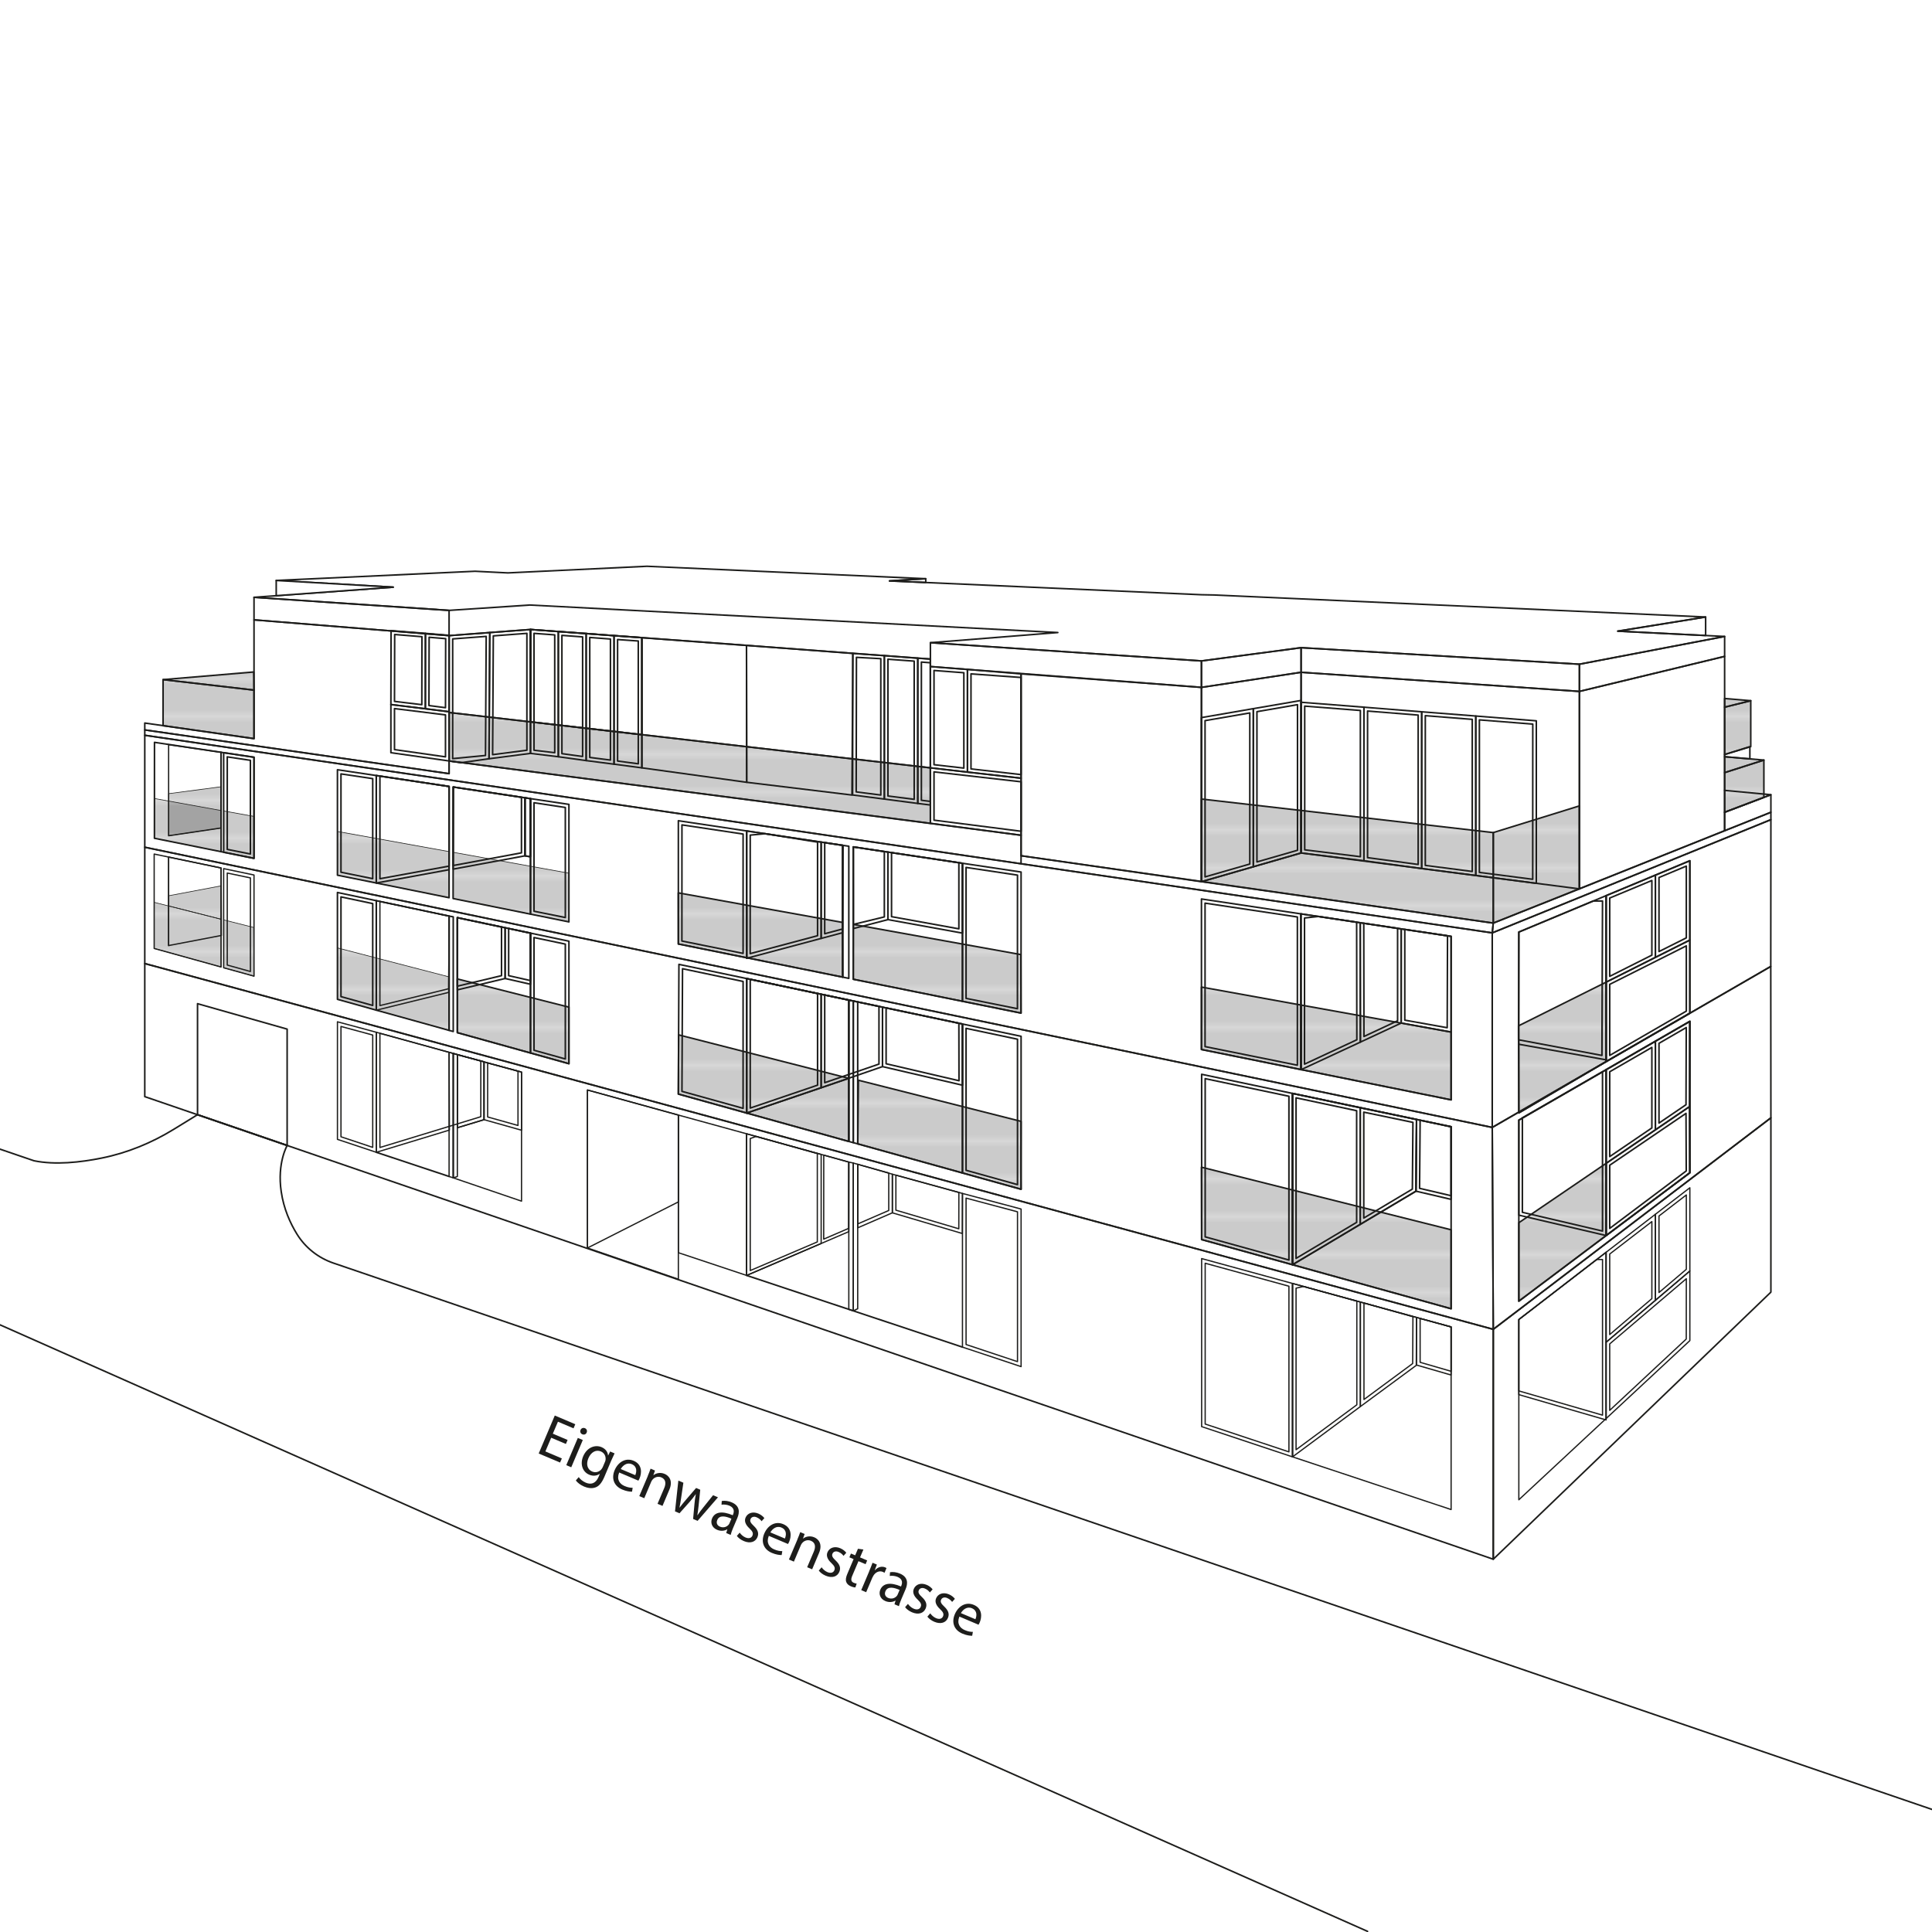 <?xml version="1.0" encoding="UTF-8"?>
<svg xmlns="http://www.w3.org/2000/svg" xmlns:xlink="http://www.w3.org/1999/xlink" viewBox="0 0 306.14 306.14">
  <defs>
    <style>
      .cls-1, .cls-2, .cls-3, .cls-4, .cls-5, .cls-6, .cls-7, .cls-8, .cls-9, .cls-10, .cls-11, .cls-12, .cls-13, .cls-14, .cls-15 {
        stroke: #1d1d1b;
      }

      .cls-1, .cls-2, .cls-3, .cls-4, .cls-5, .cls-6, .cls-7, .cls-8, .cls-9, .cls-11, .cls-12, .cls-13, .cls-14, .cls-15 {
        stroke-linecap: round;
        stroke-linejoin: round;
      }

      .cls-1, .cls-2, .cls-3, .cls-4, .cls-5, .cls-6, .cls-7, .cls-8, .cls-9, .cls-12, .cls-13, .cls-15 {
        stroke-width: .25px;
      }

      .cls-1, .cls-11 {
        fill: url(#Neues_Muster);
      }

      .cls-16, .cls-10, .cls-14, .cls-15 {
        fill: none;
      }

      .cls-16, .cls-17 {
        stroke-width: 0px;
      }

      .cls-2 {
        fill: url(#Neues_Muster-2);
      }

      .cls-3 {
        fill: url(#Neues_Muster-7);
      }

      .cls-4 {
        fill: url(#Neues_Muster-5);
      }

      .cls-5 {
        fill: url(#Neues_Muster-3);
      }

      .cls-6 {
        fill: url(#Neues_Muster-6);
      }

      .cls-7 {
        fill: url(#Neues_Muster-4);
      }

      .cls-8 {
        fill: url(#Neues_Muster-9);
      }

      .cls-9 {
        fill: url(#Neues_Muster-8);
      }

      .cls-10 {
        stroke-miterlimit: 10;
      }

      .cls-10, .cls-11 {
        stroke-width: .1px;
      }

      .cls-12 {
        fill: url(#Neues_Muster-10);
      }

      .cls-13 {
        fill: #fff;
      }

      .cls-14 {
        stroke-width: .2px;
      }

      .cls-18 {
        isolation: isolate;
      }

      .cls-17 {
        fill: #1d1d1b;
      }
    </style>
    <pattern id="Neues_Muster" data-name="Neues Muster" x="0" y="0" width="4" height="5.71" patternTransform="translate(-324.02 -4.71)" patternUnits="userSpaceOnUse" viewBox="0 0 4 5.71">
      <g>
        <rect class="cls-16" width="4" height="5.71"/>
        <g>
          <line class="cls-10" x1="3.36" y1="0" x2="3.36" y2="5.71"/>
          <line class="cls-10" x1="3.77" y1="0" x2="3.77" y2="5.71"/>
        </g>
        <g>
          <line class="cls-10" x1="1.36" y1="0" x2="1.36" y2="5.71"/>
          <line class="cls-10" x1="1.77" y1="0" x2="1.77" y2="5.71"/>
          <line class="cls-10" x1="2.18" y1="0" x2="2.18" y2="5.71"/>
          <line class="cls-10" x1="2.59" y1="0" x2="2.59" y2="5.71"/>
          <line class="cls-10" x1="3" y1="0" x2="3" y2="5.71"/>
        </g>
        <g>
          <line class="cls-10" x1=".18" y1="0" x2=".18" y2="5.71"/>
          <line class="cls-10" x1=".59" y1="0" x2=".59" y2="5.71"/>
          <line class="cls-10" x1="1" y1="0" x2="1" y2="5.71"/>
        </g>
      </g>
    </pattern>
    <pattern id="Neues_Muster-2" data-name="Neues Muster" patternTransform="translate(-324.02)" xlink:href="#Neues_Muster"/>
    <pattern id="Neues_Muster-3" data-name="Neues Muster" patternTransform="translate(-324.02)" xlink:href="#Neues_Muster"/>
    <pattern id="Neues_Muster-4" data-name="Neues Muster" patternTransform="translate(-324.02)" xlink:href="#Neues_Muster"/>
    <pattern id="Neues_Muster-5" data-name="Neues Muster" patternTransform="translate(-324.02)" xlink:href="#Neues_Muster"/>
    <pattern id="Neues_Muster-6" data-name="Neues Muster" patternTransform="translate(-324.02)" xlink:href="#Neues_Muster"/>
    <pattern id="Neues_Muster-7" data-name="Neues Muster" patternTransform="translate(-324.02)" xlink:href="#Neues_Muster"/>
    <pattern id="Neues_Muster-8" data-name="Neues Muster" patternTransform="translate(-324.02)" xlink:href="#Neues_Muster"/>
    <pattern id="Neues_Muster-9" data-name="Neues Muster" patternTransform="translate(-324.02)" xlink:href="#Neues_Muster"/>
    <pattern id="Neues_Muster-10" data-name="Neues Muster" patternTransform="translate(-324.02)" xlink:href="#Neues_Muster"/>
  </defs>
  <g class="cls-18">
    <g id="Umgebung">
      <line class="cls-15" x1="216.7" y1="306.04" y2="209.93"/>
      <path class="cls-15" d="M0,182.09l3.54,1.21,1.84.63c3.34.69,7.36.26,10.75-.43,4.03-.81,7.87-2.39,11.38-4.54l3.79-2.33"/>
      <path class="cls-15" d="M31.3,176.63l14.21,4.87s-1.62,2.77-.95,7.32c.4,2.75,1.44,5.03,2.5,6.74,1.33,2.15,3.37,3.76,5.76,4.58l2.12.72,251.21,85.86"/>
      <g>
        <path class="cls-17" d="M89.68,228.81l-2.34-.99-.92,2.17,2.61,1.11-.28.65-3.39-1.43,2.55-6.02,3.25,1.38-.28.65-2.47-1.05-.81,1.9,2.34.99-.27.64Z"/>
        <path class="cls-17" d="M89.73,232.17l1.83-4.32.79.33-1.83,4.32-.79-.33ZM92.96,227c-.1.27-.39.4-.7.27-.28-.12-.38-.42-.27-.68.12-.28.41-.4.7-.28.29.12.39.42.27.7Z"/>
        <path class="cls-17" d="M97.38,230.31c-.15.3-.31.65-.54,1.17l-1.06,2.51c-.42.99-.87,1.52-1.45,1.71-.59.21-1.25.08-1.79-.15-.52-.22-1.04-.59-1.29-.97l.45-.52c.21.3.59.65,1.12.88.8.34,1.57.17,2.03-.92l.2-.48h-.02c-.41.29-1.01.42-1.68.13-1.07-.46-1.45-1.69-.95-2.89.62-1.47,1.93-1.89,2.92-1.47.75.32,1,.88,1.03,1.32h.02s.31-.63.31-.63l.69.29ZM95.85,231.67c.06-.13.1-.25.11-.38.05-.52-.17-1.05-.75-1.3-.75-.32-1.56.09-1.98,1.09-.36.85-.23,1.74.62,2.1.48.21,1.05.09,1.43-.34.1-.12.18-.26.24-.39l.33-.78Z"/>
        <path class="cls-17" d="M98.11,233.34c-.43,1.07.06,1.8.85,2.13.56.24.94.28,1.29.28l-.1.62c-.33,0-.86-.05-1.55-.34-1.33-.56-1.76-1.78-1.2-3.08s1.76-2.01,3.02-1.47c1.41.6,1.26,2,.92,2.79-.07.16-.14.28-.18.35l-3.04-1.29ZM100.66,233.75c.22-.5.34-1.37-.55-1.74-.8-.34-1.45.25-1.75.77l2.3.97Z"/>
        <path class="cls-17" d="M102.63,233.91c.19-.45.33-.82.46-1.19l.7.3-.26.73h.02c.39-.31,1.06-.5,1.77-.2.6.25,1.38,1,.75,2.49l-1.09,2.58-.79-.33,1.06-2.49c.3-.7.28-1.39-.46-1.7-.52-.22-1.08-.02-1.39.36-.08.08-.15.21-.21.34l-1.1,2.6-.79-.33,1.34-3.15Z"/>
        <path class="cls-17" d="M108.29,234.93l-.36,2.44c-.08.54-.15,1.03-.26,1.51h.03c.28-.38.62-.79.96-1.19l1.64-1.91.66.28-.25,2.45c-.06.59-.13,1.1-.21,1.58h.03c.26-.4.57-.8.93-1.25l1.53-1.91.78.33-3.23,3.73-.71-.3.21-2.34c.05-.55.11-1.03.22-1.58h-.02c-.33.47-.65.86-1,1.26l-1.57,1.76-.71-.3.53-4.88.8.34Z"/>
        <path class="cls-17" d="M115.08,242.91l.17-.57h-.03c-.38.23-.98.33-1.59.07-.88-.37-1.06-1.18-.8-1.8.44-1.05,1.61-1.22,3.28-.51l.04-.09c.15-.36.32-1.04-.56-1.42-.4-.17-.88-.22-1.26-.16l.04-.59c.46-.08,1.04-.01,1.58.22,1.32.56,1.26,1.6.89,2.47l-.69,1.62c-.16.38-.3.75-.37,1.07l-.71-.3ZM115.9,240.65c-.85-.38-1.89-.64-2.24.2-.22.51.02.89.42,1.06.56.24,1.07.03,1.35-.28.06-.07.12-.15.15-.23l.32-.75Z"/>
        <path class="cls-17" d="M117.22,242.87c.17.25.51.59.9.75.57.24.96.07,1.11-.29.16-.38.02-.68-.47-1.14-.66-.61-.84-1.19-.62-1.71.29-.7,1.1-1.03,2.03-.64.44.19.77.47.95.72l-.44.49c-.12-.18-.38-.45-.78-.62-.46-.2-.84-.04-.97.28-.15.36.04.63.51,1.08.63.6.85,1.14.58,1.79-.32.76-1.14,1.05-2.17.61-.47-.2-.86-.5-1.09-.81l.45-.52Z"/>
        <path class="cls-17" d="M121.82,243.38c-.43,1.07.06,1.8.85,2.13.56.24.94.28,1.29.28l-.1.62c-.33,0-.86-.05-1.55-.34-1.33-.56-1.76-1.78-1.2-3.08s1.76-2.01,3.02-1.47c1.41.6,1.26,2,.92,2.79-.07.16-.14.28-.18.35l-3.04-1.29ZM124.37,243.79c.22-.5.34-1.37-.55-1.74-.8-.34-1.45.25-1.75.77l2.3.97Z"/>
        <path class="cls-17" d="M126.34,243.96c.19-.45.34-.82.46-1.18l.7.29-.26.73h.02c.39-.31,1.06-.5,1.77-.2.6.25,1.38,1,.75,2.49l-1.09,2.58-.79-.33,1.06-2.49c.3-.7.28-1.39-.46-1.7-.52-.22-1.08-.02-1.39.36-.08.08-.15.21-.21.34l-1.1,2.6-.79-.33,1.34-3.15Z"/>
        <path class="cls-17" d="M130.2,248.36c.17.25.51.59.9.75.57.24.96.07,1.11-.29.16-.38.02-.67-.47-1.14-.66-.61-.84-1.19-.62-1.71.29-.7,1.1-1.03,2.03-.64.44.19.77.47.95.72l-.44.49c-.12-.18-.38-.46-.78-.62-.46-.2-.84-.04-.97.28-.15.36.04.63.51,1.08.63.6.85,1.14.58,1.79-.32.76-1.14,1.05-2.17.61-.47-.2-.86-.5-1.09-.81l.45-.52Z"/>
        <path class="cls-17" d="M136.81,245.54l-.53,1.24,1.13.48-.25.6-1.13-.48-.99,2.33c-.23.54-.2.91.23,1.09.21.09.37.12.48.14l-.21.6c-.18,0-.44-.06-.74-.19-.37-.16-.61-.4-.71-.69-.12-.33-.04-.75.17-1.25l1-2.36-.67-.28.25-.6.67.28.44-1.04.86.12Z"/>
        <path class="cls-17" d="M137.72,248.99c.22-.51.39-.95.54-1.36l.69.29-.33.86.04.02c.44-.5,1.07-.66,1.6-.44.09.04.15.07.21.12l-.31.74c-.07-.05-.15-.09-.26-.14-.55-.23-1.13.02-1.48.56-.06.1-.13.22-.19.35l-.98,2.31-.78-.33,1.26-2.98Z"/>
        <path class="cls-17" d="M141.74,254.2l.17-.57h-.03c-.38.23-.98.33-1.59.07-.88-.37-1.06-1.18-.8-1.8.44-1.04,1.61-1.22,3.28-.51l.04-.09c.15-.36.32-1.04-.56-1.42-.4-.17-.88-.22-1.26-.16l.04-.59c.46-.08,1.04-.01,1.58.22,1.32.56,1.26,1.6.89,2.47l-.69,1.62c-.16.38-.3.75-.37,1.07l-.71-.3ZM142.55,251.94c-.85-.38-1.89-.64-2.24.2-.22.51.02.89.42,1.06.56.24,1.07.03,1.35-.28.06-.07.12-.15.15-.23l.32-.75Z"/>
        <path class="cls-17" d="M143.88,254.16c.17.25.51.59.9.75.57.24.96.07,1.11-.29.16-.38.02-.67-.47-1.14-.66-.61-.84-1.19-.62-1.71.29-.7,1.1-1.03,2.03-.64.44.18.77.47.95.72l-.44.49c-.12-.18-.38-.46-.78-.62-.46-.2-.84-.04-.97.28-.15.36.04.63.51,1.08.63.6.85,1.14.58,1.79-.32.76-1.14,1.05-2.17.61-.47-.2-.86-.5-1.09-.81l.45-.52Z"/>
        <path class="cls-17" d="M147.42,255.66c.17.25.51.59.9.75.57.24.96.07,1.11-.29.16-.38.02-.68-.47-1.14-.66-.61-.85-1.19-.63-1.71.29-.7,1.1-1.03,2.03-.64.44.19.77.47.95.72l-.44.49c-.12-.18-.38-.45-.78-.62-.46-.2-.84-.04-.97.28-.15.36.04.63.51,1.08.63.6.85,1.14.58,1.79-.32.76-1.14,1.05-2.17.61-.47-.2-.86-.5-1.09-.81l.45-.52Z"/>
        <path class="cls-17" d="M152.02,256.17c-.43,1.07.06,1.8.85,2.13.56.24.94.29,1.29.28l-.11.62c-.33,0-.86-.05-1.55-.34-1.33-.56-1.76-1.78-1.2-3.08s1.76-2.01,3.02-1.47c1.41.6,1.26,2,.92,2.79-.07.16-.14.28-.18.35l-3.04-1.29ZM154.56,256.58c.22-.5.34-1.36-.55-1.74-.8-.34-1.45.25-1.75.77l2.3.97Z"/>
      </g>
      <polygon class="cls-15" points="280.61 204.75 280.61 177.13 236.62 210.64 236.62 247.07 280.61 204.75"/>
      <polygon class="cls-15" points="22.94 173.77 22.94 152.68 236.62 210.64 236.62 247.07 22.94 173.77"/>
      <line class="cls-15" x1="118.31" y1="202.1" x2="152.51" y2="213.46"/>
      <line class="cls-15" x1="59.63" y1="182.59" x2="71.16" y2="186.42"/>
      <polygon class="cls-14" points="254.5 198.43 262.31 192.41 262.31 206.04 254.5 212.69 254.5 198.43"/>
      <polygon class="cls-14" points="255.07 198.71 261.75 193.57 261.75 205.78 255.07 211.47 255.07 198.71"/>
      <polygon class="cls-14" points="240.67 220.99 254.5 225 254.5 198.43 240.67 209.09 240.67 220.99"/>
      <polygon class="cls-14" points="240.67 220.4 240.67 209.09 253 199.58 253.93 199.58 253.93 224.24 240.67 220.4"/>
      <polygon class="cls-14" points="229.94 239.2 229.94 210.26 204.81 203.37 204.81 230.85 229.94 239.2"/>
      <polygon class="cls-14" points="215.56 222.88 204.81 230.85 204.81 203.37 215.56 206.32 215.56 222.88"/>
      <polygon class="cls-14" points="205.37 204.12 206.54 203.85 215 206.17 215 222.6 205.37 229.72 205.37 204.12"/>
      <polygon class="cls-14" points="190.41 199.43 190.41 226.06 204.81 230.85 204.81 203.37 190.41 199.43"/>
      <polygon class="cls-14" points="190.97 225.65 190.97 200.17 204.24 203.81 204.24 230.06 190.97 225.65"/>
      <polygon class="cls-14" points="161.8 216.55 161.8 191.58 152.51 189.11 152.51 213.46 161.8 216.55"/>
      <polygon class="cls-14" points="153.08 213.05 153.08 189.85 161.23 192.02 161.23 215.76 153.08 213.05"/>
      <polygon class="cls-14" points="135.21 207.71 135.21 184.29 134.5 184.14 134.5 207.48 135.21 207.71"/>
      <polygon class="cls-14" points="118.31 202.1 134.5 195.16 134.5 184.14 118.31 179.66 118.31 202.1"/>
      <polygon class="cls-14" points="118.88 180.41 119.81 180.08 129.51 182.79 129.51 196.79 118.88 201.33 118.88 180.41"/>
      <polygon class="cls-14" points="107.49 198.5 107.49 176.69 118.31 179.66 118.31 202.1 107.49 198.5"/>
      <polygon class="cls-14" points="107.49 202.7 93.09 197.75 93.09 172.72 107.49 176.69 107.49 202.7"/>
      <polygon class="cls-14" points="82.64 169.88 82.64 190.33 71.82 186.64 71.82 166.92 82.64 169.88"/>
      <polygon class="cls-14" points="71.16 186.42 71.82 186.64 71.82 166.92 71.16 166.75 71.16 186.42"/>
      <polygon class="cls-14" points="53.47 180.54 53.47 161.91 59.63 163.57 59.63 182.59 53.47 180.54"/>
      <polygon class="cls-14" points="54.03 180.13 54.03 162.65 59.06 164.01 59.06 181.81 54.03 180.13"/>
      <polygon class="cls-14" points="93.09 197.75 107.49 190.45 107.49 176.69 93.09 172.72 93.09 197.75"/>
      <polygon class="cls-14" points="71.21 179.07 71.16 166.75 59.63 163.57 59.63 182.59 71.21 179.07"/>
      <polygon class="cls-14" points="60.2 163.73 76.19 168.13 76.19 176.95 60.2 181.83 60.2 163.73"/>
      <polygon class="cls-14" points="71.82 186.64 72.47 186.43 72.47 167.13 71.82 166.92 71.82 186.64"/>
      <polygon class="cls-14" points="76.7 177.42 76.7 168.25 72.47 167.13 72.47 178.7 76.7 177.42"/>
      <polygon class="cls-14" points="82.64 169.88 82.64 179.09 76.7 177.42 76.7 168.28 82.64 169.88"/>
      <polygon class="cls-14" points="77.27 176.99 77.27 168.44 82.08 169.73 82.08 178.34 77.27 176.99"/>
      <polygon class="cls-14" points="135.21 207.71 135.91 207.38 135.91 184.49 135.21 184.29 135.21 207.71"/>
      <polygon class="cls-14" points="152.49 195.46 141.4 192.18 141.4 186.06 152.51 189.11 152.49 195.46"/>
      <polygon class="cls-14" points="141.96 191.76 141.96 186.21 151.94 188.95 151.93 194.71 141.96 191.76"/>
      <polygon class="cls-14" points="72.47 167.12 76.7 168.25 76.7 177.42 72.47 178.7 72.47 167.12"/>
      <polygon class="cls-14" points="254.5 224.78 254.5 198.43 240.67 209.09 240.67 237.65 254.5 224.78"/>
      <polygon class="cls-14" points="262.31 192.41 267.77 188.21 267.77 201.4 262.31 206.04 262.31 192.41"/>
      <path class="cls-14" d="M262.88,192.69v12.12l4.33-3.68v-11.78l-4.33,3.33Z"/>
      <polyline class="cls-14" points="215.56 222.88 215.56 206.32 224.46 208.76 224.42 216.35 215.56 222.88"/>
      <path class="cls-14" d="M216.13,206.48v15.28l7.72-5.7.04-7.42-7.76-2.17Z"/>
      <path class="cls-14" d="M224.46,208.76v7.54l5.47,1.58v-7.62l-5.47-1.5Z"/>
      <polygon class="cls-14" points="225.03 215.87 225.03 208.92 229.94 210.26 229.94 217.29 225.03 215.87"/>
      <polygon class="cls-14" points="267.77 212.43 254.5 224.78 254.5 212.69 267.77 201.4 267.77 212.43"/>
      <polygon class="cls-14" points="255.07 212.95 267.21 202.62 267.2 212.18 255.07 223.48 255.07 212.95"/>
      <polygon class="cls-14" points="135.91 194.56 141.4 192.18 141.4 186.06 135.91 184.49 135.91 194.56"/>
      <polygon class="cls-14" points="135.91 184.49 140.83 185.87 140.83 191.81 135.91 193.94 135.91 184.49"/>
      <polygon class="cls-14" points="130.53 183.04 130.52 196.35 134.48 194.64 134.5 184.14 130.53 183.04"/>
      <polyline class="cls-14" points="130.12 182.93 130.12 197.04 118.31 202.1 118.31 179.66 130.12 182.93"/>
      <polygon class="cls-15" points="31.3 176.63 31.3 159.04 45.5 163.07 45.5 181.51 31.3 176.63"/>
      <polygon class="cls-15" points="236.62 210.64 236.46 178.65 280.59 153.14 280.61 177.13 236.62 210.64"/>
      <polygon class="cls-15" points="236.46 178.65 22.94 134.25 22.94 152.68 236.62 210.64 236.46 178.65"/>
      <polygon class="cls-15" points="267.77 185.83 267.77 161.84 240.67 177.49 240.67 206.18 267.77 185.83"/>
      <polygon class="cls-15" points="229.94 207.38 229.94 178.54 204.81 173.26 204.81 200.4 229.94 207.38"/>
      <polygon class="cls-15" points="190.41 196.42 190.41 170.23 204.81 173.26 204.81 200.4 190.41 196.42"/>
      <polygon class="cls-15" points="190.97 195.99 190.97 170.92 204.24 173.71 204.24 199.66 190.97 195.99"/>
      <polygon class="cls-15" points="161.8 164.21 161.8 188.45 152.51 185.87 152.51 162.26 161.8 164.21"/>
      <polygon class="cls-15" points="153.08 185.44 153.08 162.95 161.23 164.67 161.23 187.71 153.08 185.44"/>
      <polygon class="cls-15" points="135.21 181.06 152.51 185.87 152.51 162.26 135.21 158.62 135.21 181.06"/>
      <polygon class="cls-15" points="134.5 180.87 134.5 158.47 135.21 158.62 135.21 181.06 134.5 180.87"/>
      <polygon class="cls-15" points="118.31 176.37 118.31 155.06 107.58 152.81 107.49 173.36 118.31 176.37"/>
      <polygon class="cls-15" points="108.06 172.93 108.15 153.5 117.75 155.52 117.75 175.62 108.06 172.93"/>
      <polygon class="cls-15" points="90.15 168.55 90.15 149.14 84.06 147.86 84.06 166.85 90.15 168.55"/>
      <polygon class="cls-15" points="84.62 166.42 84.62 148.56 89.58 149.6 89.58 167.8 84.62 166.42"/>
      <polygon class="cls-15" points="71.82 163.45 71.82 145.28 71.16 145.16 71.16 163.27 71.82 163.45"/>
      <polygon class="cls-16" points="59.63 160.07 59.63 140.95 53.47 139.59 53.47 158.35 59.63 160.07"/>
      <polygon class="cls-14" points="40.25 154.68 40.25 138.65 35.44 137.64 35.44 153.35 40.25 154.68"/>
      <polygon class="cls-14" points="36.01 152.92 36.01 138.34 39.68 139.11 39.68 153.94 36.01 152.92"/>
      <polygon class="cls-14" points="35.03 137.54 35.03 153.23 24.43 150.29 24.43 135.33 35.03 137.54"/>
      <line class="cls-14" x1="26.72" y1="135.81" x2="26.72" y2="149.83"/>
      <polygon class="cls-11" points="40.2 146.96 35.44 145.76 35.44 153.35 40.25 154.68 40.2 146.96"/>
      <polygon class="cls-11" points="24.43 142.98 35.03 145.66 35.03 153.23 24.43 150.29 24.43 142.98"/>
      <polygon class="cls-11" points="26.72 141.94 35.03 140.37 35.03 145.66 26.72 143.55 26.72 141.94"/>
      <polygon class="cls-15" points="59.63 160.07 59.63 142.72 53.47 141.42 53.47 158.35 59.63 160.07"/>
      <polygon class="cls-15" points="54.03 157.92 54.03 142.12 59.06 143.18 59.06 159.32 54.03 157.92"/>
      <polygon class="cls-11" points="53.47 150.2 71.07 154.77 71.16 163.27 53.47 158.35 53.47 150.2"/>
      <polygon class="cls-1" points="90.15 159.59 72.47 155.12 72.47 163.63 90.15 168.55 90.15 159.59"/>
      <polygon class="cls-15" points="72.47 163.63 72.47 145.41 84.06 147.86 84.06 166.85 72.47 163.63"/>
      <polygon class="cls-1" points="107.53 163.98 134.5 170.87 134.5 180.87 107.49 173.36 107.53 163.98"/>
      <line class="cls-15" x1="135.91" y1="181.26" x2="135.91" y2="158.77"/>
      <path class="cls-1" d="M161.8,188.45c-.03-.23,0-10.76,0-10.76l-25.78-6.52-.1,10.08,25.88,7.19Z"/>
      <polygon class="cls-1" points="190.38 184.95 190.41 196.42 229.94 207.38 229.94 194.87 190.38 184.95"/>
      <polygon class="cls-1" points="240.67 193.75 254.5 184.34 254.5 195.78 240.67 206.18 240.67 193.75"/>
      <polygon class="cls-15" points="254.5 195.78 254.5 169.5 267.77 161.84 267.77 185.83 254.5 195.78"/>
      <polygon class="cls-11" points="71.8 135.05 71.8 142.38 90.15 146.08 90.15 138.36 71.8 135.05"/>
      <polyline class="cls-14" points="26.72 149.83 35.08 148.23 35.03 137.54 26.72 135.81 26.72 149.83"/>
      <polygon class="cls-15" points="224.37 188.75 204.81 200.4 204.81 173.26 224.46 177.39 224.37 188.75"/>
      <polygon class="cls-15" points="59.63 142.72 71.16 145.16 71.16 163.27 59.63 160.07 59.63 142.72"/>
      <polygon class="cls-15" points="134.5 158.47 118.31 155.06 118.31 176.37 134.5 180.87 134.5 158.47"/>
      <polygon class="cls-15" points="118.31 155.06 134.5 158.47 134.5 170.87 118.31 176.37 118.31 155.06"/>
      <polygon class="cls-14" points="59.63 160.07 71.1 157.25 71.16 145.16 59.63 142.72 59.63 160.07"/>
      <polygon class="cls-14" points="60.2 142.84 71.16 145.16 71.1 156.67 60.2 159.34 60.2 142.84"/>
      <polyline class="cls-15" points="229.94 190.05 224.37 188.75 224.46 177.39 229.94 178.54 229.94 190.05"/>
      <path class="cls-15" d="M224.94,188.3l5,1.17v-10.93l-4.91-1.03-.09,10.79Z"/>
      <polygon class="cls-15" points="254.5 195.78 254.5 169.5 240.67 177.49 240.67 192.55 254.5 195.78"/>
      <polygon class="cls-15" points="241.23 192.1 241.23 177.13 253.93 169.83 253.93 195.07 241.23 192.1"/>
      <polygon class="cls-15" points="224.37 188.75 224.46 177.39 215.54 175.54 215.54 194.01 224.37 188.75"/>
      <polygon class="cls-15" points="216.1 176.23 223.89 177.85 223.8 188.42 216.1 193.01 216.1 176.23"/>
      <polygon class="cls-15" points="204.81 173.26 215.54 175.54 215.54 194.01 204.81 200.4 204.81 173.26"/>
      <polygon class="cls-15" points="205.37 173.96 214.97 176 214.97 193.69 205.37 199.4 205.37 173.96"/>
      <polygon class="cls-15" points="130.12 172.36 118.31 176.37 118.31 155.06 130.12 157.55 130.12 172.36"/>
      <polygon class="cls-15" points="118.88 155.18 129.55 157.43 129.55 171.95 118.88 175.58 118.88 155.18"/>
      <polygon class="cls-15" points="139.84 159.59 130.12 157.55 130.12 172.36 139.84 169.01 139.84 159.59"/>
      <polygon class="cls-15" points="130.68 157.67 139.28 159.47 139.28 168.61 130.68 171.56 130.68 157.67"/>
      <polygon class="cls-15" points="139.84 169.01 152.52 171.96 152.51 162.26 139.84 159.59 139.84 169.01"/>
      <polygon class="cls-15" points="140.41 168.56 140.41 159.71 151.94 162.14 151.96 171.25 140.41 168.56"/>
      <polygon class="cls-15" points="72.48 156.85 80.04 155.05 80.04 147.01 72.47 145.41 72.48 156.85"/>
      <polygon class="cls-15" points="72.47 145.41 79.47 146.89 79.47 154.6 72.47 156.27 72.47 145.41"/>
      <polygon class="cls-15" points="84.06 155.96 80.04 155.05 80.04 147.01 84.06 147.86 84.06 155.96"/>
      <polygon class="cls-15" points="80.6 154.6 80.6 147.13 84.06 147.86 84.06 155.38 80.6 154.6"/>
      <polygon class="cls-15" points="254.5 184.34 262.31 179.03 262.31 164.99 254.5 169.5 254.5 184.34"/>
      <polygon class="cls-15" points="255.07 169.83 261.75 165.97 261.75 178.73 255.07 183.27 255.07 169.83"/>
      <polygon class="cls-15" points="267.77 161.84 267.72 175.35 262.31 179.03 262.31 164.99 267.77 161.84"/>
      <polygon class="cls-15" points="262.88 165.32 267.2 162.82 267.16 175.05 262.88 177.96 262.88 165.32"/>
      <polygon class="cls-15" points="254.5 195.78 267.77 185.83 267.72 175.35 254.5 184.34 254.5 195.78"/>
      <polygon class="cls-15" points="255.07 184.64 267.16 176.42 267.2 185.54 255.07 194.65 255.07 184.64"/>
      <polygon class="cls-15" points="236.46 178.65 236.46 147.82 22.94 116.51 22.94 134.25 236.46 178.65"/>
      <polygon class="cls-15" points="280.59 153.14 236.46 178.65 236.46 147.82 280.61 129.88 280.59 153.14"/>
      <polygon class="cls-15" points="254.5 141.92 254.5 168.22 267.77 160.55 267.77 136.39 254.5 141.92"/>
      <polygon class="cls-15" points="240.67 147.69 240.67 176.35 254.5 168.22 254.5 141.92 240.67 147.69"/>
      <polygon class="cls-15" points="229.94 174.28 206.15 169.48 206.14 144.81 229.94 148.37 229.94 174.28"/>
      <polygon class="cls-15" points="190.38 142.45 190.38 166.3 206.15 169.48 206.14 144.81 190.38 142.45"/>
      <polygon class="cls-15" points="190.95 165.84 190.95 143.11 205.58 145.3 205.58 168.79 190.95 165.84"/>
      <polygon class="cls-15" points="161.8 138.18 161.79 160.53 152.51 158.66 152.51 136.79 161.8 138.18"/>
      <polygon class="cls-15" points="153.08 158.2 153.08 137.45 161.23 138.67 161.22 159.84 153.08 158.2"/>
      <polygon class="cls-15" points="135.21 134.2 135.21 155.17 152.51 158.66 152.51 136.79 135.21 134.2"/>
      <polygon class="cls-15" points="133.54 133.95 133.53 154.83 134.5 155.03 134.5 134.09 133.54 133.95"/>
      <polygon class="cls-15" points="107.49 130.05 107.49 149.58 118.31 151.76 118.31 131.67 107.49 130.05"/>
      <polygon class="cls-15" points="108.05 149.11 108.06 130.71 117.75 132.16 117.75 151.07 108.05 149.11"/>
      <polygon class="cls-15" points="133.54 133.95 118.31 131.67 118.31 151.76 133.53 154.83 133.54 133.95"/>
      <polygon class="cls-1" points="107.48 141.48 118.31 143.43 118.31 151.76 107.49 149.58 107.48 141.48"/>
      <polygon class="cls-1" points="133.48 146.16 133.53 154.83 118.31 151.76 118.31 143.43 133.48 146.16"/>
      <polygon class="cls-1" points="135.22 146.48 135.21 155.17 161.79 160.53 161.76 151.26 135.22 146.48"/>
      <polygon class="cls-15" points="90.15 127.46 90.15 146.08 84.06 144.85 84.06 126.55 90.15 127.46"/>
      <polygon class="cls-15" points="84.62 144.39 84.62 127.2 89.58 127.95 89.58 145.39 84.62 144.39"/>
      <polygon class="cls-15" points="71.8 142.38 84.06 144.85 84.06 126.55 71.82 124.71 71.8 142.38"/>
      <polygon class="cls-15" points="71.16 142.25 71.16 124.62 59.63 122.89 59.63 139.92 71.16 142.25"/>
      <polygon class="cls-15" points="53.47 121.97 53.47 138.68 59.63 139.92 59.63 122.89 53.47 121.97"/>
      <polygon class="cls-15" points="54.03 138.21 54.03 122.63 59.06 123.38 59.06 139.23 54.03 138.21"/>
      <polyline class="cls-11" points="53.47 138.68 53.47 131.75 71.16 134.94 71.16 142.25 53.47 138.68"/>
      <polygon class="cls-15" points="24.47 132.83 24.48 117.63 40.25 119.99 40.25 136.01 24.47 132.83"/>
      <line class="cls-15" x1="35.03" y1="119.21" x2="35.04" y2="134.96"/>
      <polygon class="cls-1" points="190.38 156.41 206.17 159.26 206.15 169.48 190.38 166.3 190.38 156.41"/>
      <polygon class="cls-1" points="229.94 163.54 229.94 174.28 206.15 169.48 206.17 159.26 229.94 163.54"/>
      <polygon class="cls-1" points="240.62 162.55 254.5 155.63 254.5 168.22 240.67 176.35 240.62 162.55"/>
      <polygon class="cls-2" points="277.42 111.03 277.42 118.31 273.28 119.56 273.28 112.06 277.42 111.03"/>
      <polygon class="cls-5" points="273.28 110.68 277.42 111.03 273.28 112.06 273.28 110.68"/>
      <polygon class="cls-14" points="26.72 132.43 26.72 118 35.03 119.21 35.03 131.2 26.72 132.43"/>
      <polyline class="cls-15" points="206.14 144.81 215.54 146.22 215.56 165.13 206.14 169.51 206.14 144.81"/>
      <path class="cls-15" d="M206.71,145.47v23.15l8.29-3.86-.03-18.63-6.05-.91-2.2.24Z"/>
      <polygon class="cls-15" points="118.31 131.67 130.12 133.44 130.12 148.7 118.31 151.85 118.31 131.67"/>
      <polygon class="cls-15" points="118.88 132.33 121.24 132.11 129.55 133.44 129.55 148.27 118.87 151.11 118.88 132.33"/>
      <polygon class="cls-15" points="59.63 122.89 71.16 124.62 71.16 137.81 59.63 139.92 59.63 122.89"/>
      <polygon class="cls-15" points="60.2 122.98 71.16 124.62 71.16 137.24 60.2 139.24 60.2 122.98"/>
      <polygon class="cls-16" points="254.41 165.54 240.62 163.3 240.67 147.69 254.5 141.92 254.41 165.54"/>
      <polygon class="cls-15" points="240.62 164.76 240.67 147.69 252.46 142.77 253.93 142.77 253.84 167.24 240.62 164.76"/>
      <polygon class="cls-16" points="254.5 195.78 240.67 192.55 240.67 177.49 254.5 169.5 254.5 195.78"/>
      <polygon class="cls-15" points="277.28 120.25 277.28 118.31 273.28 119.56 273.28 119.91 277.28 120.25"/>
      <polygon class="cls-15" points="222.03 162.11 229.94 163.54 229.94 148.37 222.03 147.2 222.03 162.11"/>
      <polygon class="cls-15" points="222.6 161.65 222.6 147.28 229.37 148.29 229.32 162.85 222.6 161.65"/>
      <polygon class="cls-15" points="215.56 165.13 215.54 146.22 222.03 147.2 222.03 162.11 215.56 165.13"/>
      <polygon class="cls-15" points="216.1 146.3 221.46 147.1 221.46 161.75 216.13 164.24 216.1 146.3"/>
      <polygon class="cls-15" points="135.21 147.14 140.7 145.72 140.7 135.02 135.21 134.2 135.21 147.14"/>
      <polygon class="cls-15" points="135.21 134.2 140.13 134.94 140.13 145.29 135.22 146.48 135.21 134.2"/>
      <polygon class="cls-15" points="130.12 148.7 130.12 133.44 133.54 133.95 133.49 147.8 130.12 148.7"/>
      <polygon class="cls-15" points="130.68 133.52 133.54 133.95 133.49 147.21 130.68 147.96 130.68 133.52"/>
      <polygon class="cls-15" points="140.7 145.72 152.51 147.86 152.51 136.79 140.7 135.02 140.7 145.72"/>
      <polygon class="cls-15" points="141.27 145.25 141.27 135.11 151.94 136.7 151.94 147.18 141.27 145.25"/>
      <polygon class="cls-15" points="83.19 135.61 71.8 137.72 71.82 124.71 83.19 126.42 83.19 135.61"/>
      <polygon class="cls-15" points="71.82 124.71 82.63 126.33 82.63 135.14 71.8 137.15 71.82 124.71"/>
      <polygon class="cls-15" points="84.04 135.76 83.19 135.61 83.19 126.42 84.06 126.55 84.04 135.76"/>
      <polygon class="cls-15" points="84.04 135.76 83.19 135.61 83.19 126.42 84.06 126.55 84.04 135.76"/>
      <polygon class="cls-11" points="35.44 135.05 40.25 136.01 40.27 129.37 35.44 128.5 35.44 135.05"/>
      <polygon class="cls-11" points="24.43 126.52 35.07 128.44 35.04 134.96 24.47 132.83 24.43 126.52"/>
      <polygon class="cls-11" points="26.72 125.76 35.07 124.66 35.03 131.2 26.72 132.43 26.72 125.76"/>
      <polygon class="cls-15" points="35.44 135.05 35.44 135.05 35.44 119.27 40.25 119.99 40.25 136.01 35.44 135.05"/>
      <polygon class="cls-15" points="36.01 134.59 36.01 119.93 39.68 120.48 39.68 135.32 36.01 134.59"/>
      <polygon class="cls-15" points="267.77 136.39 267.77 148.96 262.31 151.7 262.31 138.67 267.77 136.39"/>
      <polygon class="cls-15" points="262.88 139.05 267.21 137.24 267.21 148.61 262.88 150.78 262.88 139.05"/>
      <polygon class="cls-15" points="254.5 141.92 262.31 138.67 262.31 151.7 254.5 155.63 254.5 141.92"/>
      <polygon class="cls-15" points="255.07 142.3 261.75 139.52 261.75 151.35 255.07 154.71 255.07 142.3"/>
      <polygon class="cls-15" points="267.77 160.55 254.5 168.22 254.5 155.63 267.77 148.96 267.77 160.55"/>
      <polygon class="cls-15" points="255.07 155.98 267.21 149.88 267.21 160.22 255.07 167.24 255.07 155.98"/>
      <line class="cls-15" x1="240.63" y1="165.46" x2="254.5" y2="167.94"/>
      <polygon class="cls-15" points="250.27 140.85 250.27 109.56 273.28 104.01 273.28 131.63 250.27 140.85"/>
      <polygon class="cls-15" points="250.27 140.85 206.17 135.16 206.17 106.53 250.27 109.56 250.27 140.85"/>
      <polygon class="cls-15" points="190.38 108.92 190.38 139.71 206.17 135.16 206.17 106.53 190.38 108.92"/>
      <polygon class="cls-15" points="22.94 115.66 53.94 120.11 71.16 122.59 71.16 120.58 71.16 100.72 40.25 98.22 40.25 117.04 22.94 114.57 22.94 115.66"/>
      <polygon class="cls-7" points="25.84 107.69 40.25 109.35 40.25 117.04 25.84 114.99 25.84 107.69"/>
      <polygon class="cls-4" points="71.16 112.9 147.43 121.67 147.43 130.46 71.16 120.58 71.16 112.9"/>
      <polygon class="cls-15" points="147.43 121.67 147.43 104.43 84.06 99.75 84.06 114.39 147.43 121.67"/>
      <polygon class="cls-15" points="61.94 111.64 61.97 99.93 67.43 100.36 67.4 112.3 61.94 111.64"/>
      <polygon class="cls-15" points="62.51 111.14 62.54 100.54 66.86 100.89 66.84 111.66 62.51 111.14"/>
      <polygon class="cls-15" points="84.06 99.75 71.16 100.72 71.16 112.9 84.06 114.39 84.06 99.75"/>
      <polygon class="cls-15" points="206.17 106.53 206.17 102.63 190.38 104.73 190.38 108.92 206.17 106.53"/>
      <polygon class="cls-15" points="250.27 109.56 250.27 105.25 206.17 102.63 206.17 106.53 250.27 109.56"/>
      <polygon class="cls-15" points="273.28 104.01 273.28 100.85 250.27 105.25 250.27 109.56 273.28 104.01"/>
      <polygon class="cls-15" points="273.28 100.85 266.61 100.52 256.35 100.01 270.27 97.77 192.41 94.28 190.38 94.24 140.94 92.05 146.69 91.7 102.52 89.73 80.48 90.78 75.28 90.52 43.77 91.98 62.31 93.04 40.25 94.65 71.16 96.72 83.96 95.87 167.62 100.23 147.43 101.84 190.38 104.73 206.17 102.63 250.27 105.25 273.28 100.85"/>
      <polygon class="cls-6" points="190.38 126.61 190.38 139.71 236.62 146.27 236.62 131.93 190.38 126.61"/>
      <polygon class="cls-3" points="250.27 127.7 250.27 140.85 236.62 146.27 236.62 131.93 250.27 127.7"/>
      <polygon class="cls-15" points="233.85 113.46 243.44 114.22 243.44 139.97 233.85 138.73 233.85 113.46"/>
      <polygon class="cls-15" points="234.42 138.24 234.42 114.07 242.88 114.74 242.87 139.33 234.42 138.24"/>
      <polygon class="cls-15" points="190.38 139.71 198.6 137.34 198.6 112.29 190.38 113.71 190.38 139.71"/>
      <polygon class="cls-15" points="190.95 114.19 198.04 112.97 198.04 136.91 190.95 138.95 190.95 114.19"/>
      <polygon class="cls-15" points="198.6 137.34 198.6 112.29 206.17 110.99 206.17 135.16 198.6 137.34"/>
      <polygon class="cls-15" points="199.17 112.77 205.6 111.66 205.6 134.73 199.17 136.58 199.17 112.77"/>
      <polygon class="cls-15" points="101.71 116.42 101.71 101.04 84.06 99.75 84.06 114.39 101.71 116.42"/>
      <polygon class="cls-15" points="77.61 100.23 77.49 120.23 84.06 119.38 84.06 99.75 77.61 100.23"/>
      <polygon class="cls-15" points="78.17 100.76 83.49 100.36 83.49 118.88 78.06 119.58 78.17 100.76"/>
      <polygon class="cls-15" points="118.29 102.26 118.32 123.96 135 125.98 135.14 103.54 118.29 102.26"/>
      <polygon class="cls-15" points="270.27 97.77 270.27 100.7 266.61 100.52 256.35 100.01 270.27 97.77"/>
      <polygon class="cls-13" points="43.77 91.98 43.77 94.39 62.31 93.04 43.77 91.98"/>
      <polygon class="cls-9" points="25.84 107.69 40.21 106.48 40.25 109.35 25.84 107.69"/>
      <polygon class="cls-15" points="22.94 116.51 22.94 115.66 71.16 122.59 71.16 120.58 161.8 132.35 161.8 135.6 236.62 146.27 236.46 147.82 22.94 116.51"/>
      <polygon class="cls-15" points="147.43 121.67 147.43 130.46 161.8 132.35 161.8 123.31 147.43 121.67"/>
      <polygon class="cls-15" points="148 129.96 148 122.31 161.8 123.88 161.8 131.72 148 129.96"/>
      <polygon class="cls-15" points="67.4 112.3 67.4 100.36 71.16 100.67 71.16 112.78 67.4 112.3"/>
      <polygon class="cls-15" points="67.97 111.8 68 100.98 70.62 101.2 70.59 112.14 67.97 111.8"/>
      <polygon class="cls-15" points="225.28 112.79 225.28 137.63 233.85 138.73 233.85 113.46 225.28 112.79"/>
      <polygon class="cls-15" points="225.85 137.13 225.85 113.4 233.29 113.99 233.29 138.09 225.85 137.13"/>
      <polygon class="cls-15" points="216.13 112.06 216.13 136.39 225.28 137.63 225.28 112.79 216.13 112.06"/>
      <polygon class="cls-15" points="216.7 135.9 216.7 112.67 224.72 113.31 224.72 136.98 216.7 135.9"/>
      <polygon class="cls-15" points="206.17 111.28 216.13 112.06 216.13 136.39 206.17 135.16 206.17 111.28"/>
      <polygon class="cls-15" points="206.74 134.66 206.74 111.89 215.56 112.58 215.56 135.75 206.74 134.66"/>
      <line class="cls-15" x1="161.79" y1="136.79" x2="161.8" y2="135.6"/>
      <polygon class="cls-15" points="153.3 106.08 153.3 122.35 147.43 121.67 147.43 105.62 153.3 106.08"/>
      <polygon class="cls-15" points="148 121.17 148 106.24 152.73 106.6 152.73 121.71 148 121.17"/>
      <polygon class="cls-15" points="161.79 106.78 161.8 123.31 153.3 122.35 153.3 106.08 161.79 106.78"/>
      <polygon class="cls-15" points="153.86 121.84 153.86 106.78 161.78 107.35 161.79 122.74 153.86 121.84"/>
      <polygon class="cls-15" points="147.43 127.56 145.43 127.31 145.43 104.3 147.43 104.43 147.43 127.56"/>
      <polygon class="cls-15" points="146 126.81 146 104.91 147.43 105.02 147.43 126.99 146 126.81"/>
      <polygon class="cls-15" points="145.43 127.31 140.13 126.62 140.13 103.89 145.43 104.3 145.43 127.31"/>
      <polygon class="cls-15" points="140.7 126.13 140.7 104.46 144.86 104.76 144.86 126.66 140.7 126.13"/>
      <polygon class="cls-15" points="140.13 126.62 135.1 125.97 135.14 103.54 140.13 103.89 140.13 126.62"/>
      <polygon class="cls-15" points="135.67 125.48 135.71 104.16 139.57 104.37 139.57 125.98 135.67 125.48"/>
      <polygon class="cls-15" points="101.71 121.67 101.71 101.04 97.3 100.73 97.3 121.09 101.71 121.67"/>
      <polygon class="cls-15" points="97.86 120.59 97.86 101.34 101.14 101.57 101.14 121.03 97.86 120.59"/>
      <polygon class="cls-15" points="97.3 121.09 97.3 100.73 92.88 100.39 92.88 120.52 97.3 121.09"/>
      <polygon class="cls-15" points="93.45 120.02 93.45 101.01 96.73 101.26 96.73 120.44 93.45 120.02"/>
      <polygon class="cls-15" points="92.88 120.52 92.88 100.39 88.47 100.07 88.47 119.91 92.88 120.52"/>
      <polygon class="cls-15" points="89.04 119.42 89.04 100.68 92.32 100.92 92.32 119.87 89.04 119.42"/>
      <polygon class="cls-15" points="88.47 119.91 88.47 100.07 84.06 99.75 84.06 119.38 88.47 119.91"/>
      <polygon class="cls-15" points="84.62 118.88 84.62 100.36 87.9 100.6 87.9 119.27 84.62 118.88"/>
      <polygon class="cls-15" points="71.16 112.78 71.16 120.58 61.94 119.27 61.94 111.64 71.16 112.78"/>
      <polygon class="cls-15" points="62.51 118.78 62.51 112.28 70.59 113.28 70.59 119.93 62.51 118.78"/>
      <polygon class="cls-15" points="77.49 120.23 73.04 120.86 71.16 120.58 71.16 100.72 77.61 100.23 77.49 120.23"/>
      <polygon class="cls-15" points="71.73 101.24 77.04 100.84 76.93 119.71 71.73 120.21 71.73 101.24"/>
      <polygon class="cls-15" points="101.71 101.04 118.29 102.26 118.32 123.96 101.71 121.67 101.71 101.04"/>
      <polygon class="cls-15" points="190.38 139.71 161.8 135.6 161.8 106.78 190.38 108.92 190.38 139.71"/>
      <polygon class="cls-15" points="147.43 101.84 147.43 105.62 190.38 108.92 190.38 104.73 147.43 101.84"/>
      <polygon class="cls-15" points="71.16 100.72 71.16 96.72 40.25 94.65 40.25 98.22 71.16 100.72"/>
      <polygon class="cls-15" points="146.69 91.7 146.69 92.3 140.94 92.05 146.69 91.7"/>
      <polyline class="cls-8" points="273.28 128.71 279.5 126.35 279.5 120.44 273.28 122.43 273.28 125.24"/>
      <polygon class="cls-12" points="273.28 119.91 279.5 120.44 273.28 122.43 273.28 119.91"/>
      <polygon class="cls-15" points="273.28 125.24 280.61 125.93 273.28 128.71 273.28 127.51 273.28 125.24"/>
      <polygon class="cls-15" points="280.61 128.71 280.61 125.93 273.28 128.71 273.28 131.63 280.61 128.71"/>
      <polygon class="cls-15" points="236.62 146.27 280.61 128.71 280.61 129.88 236.46 147.82 236.62 146.27"/>
    </g>
  </g>
</svg>